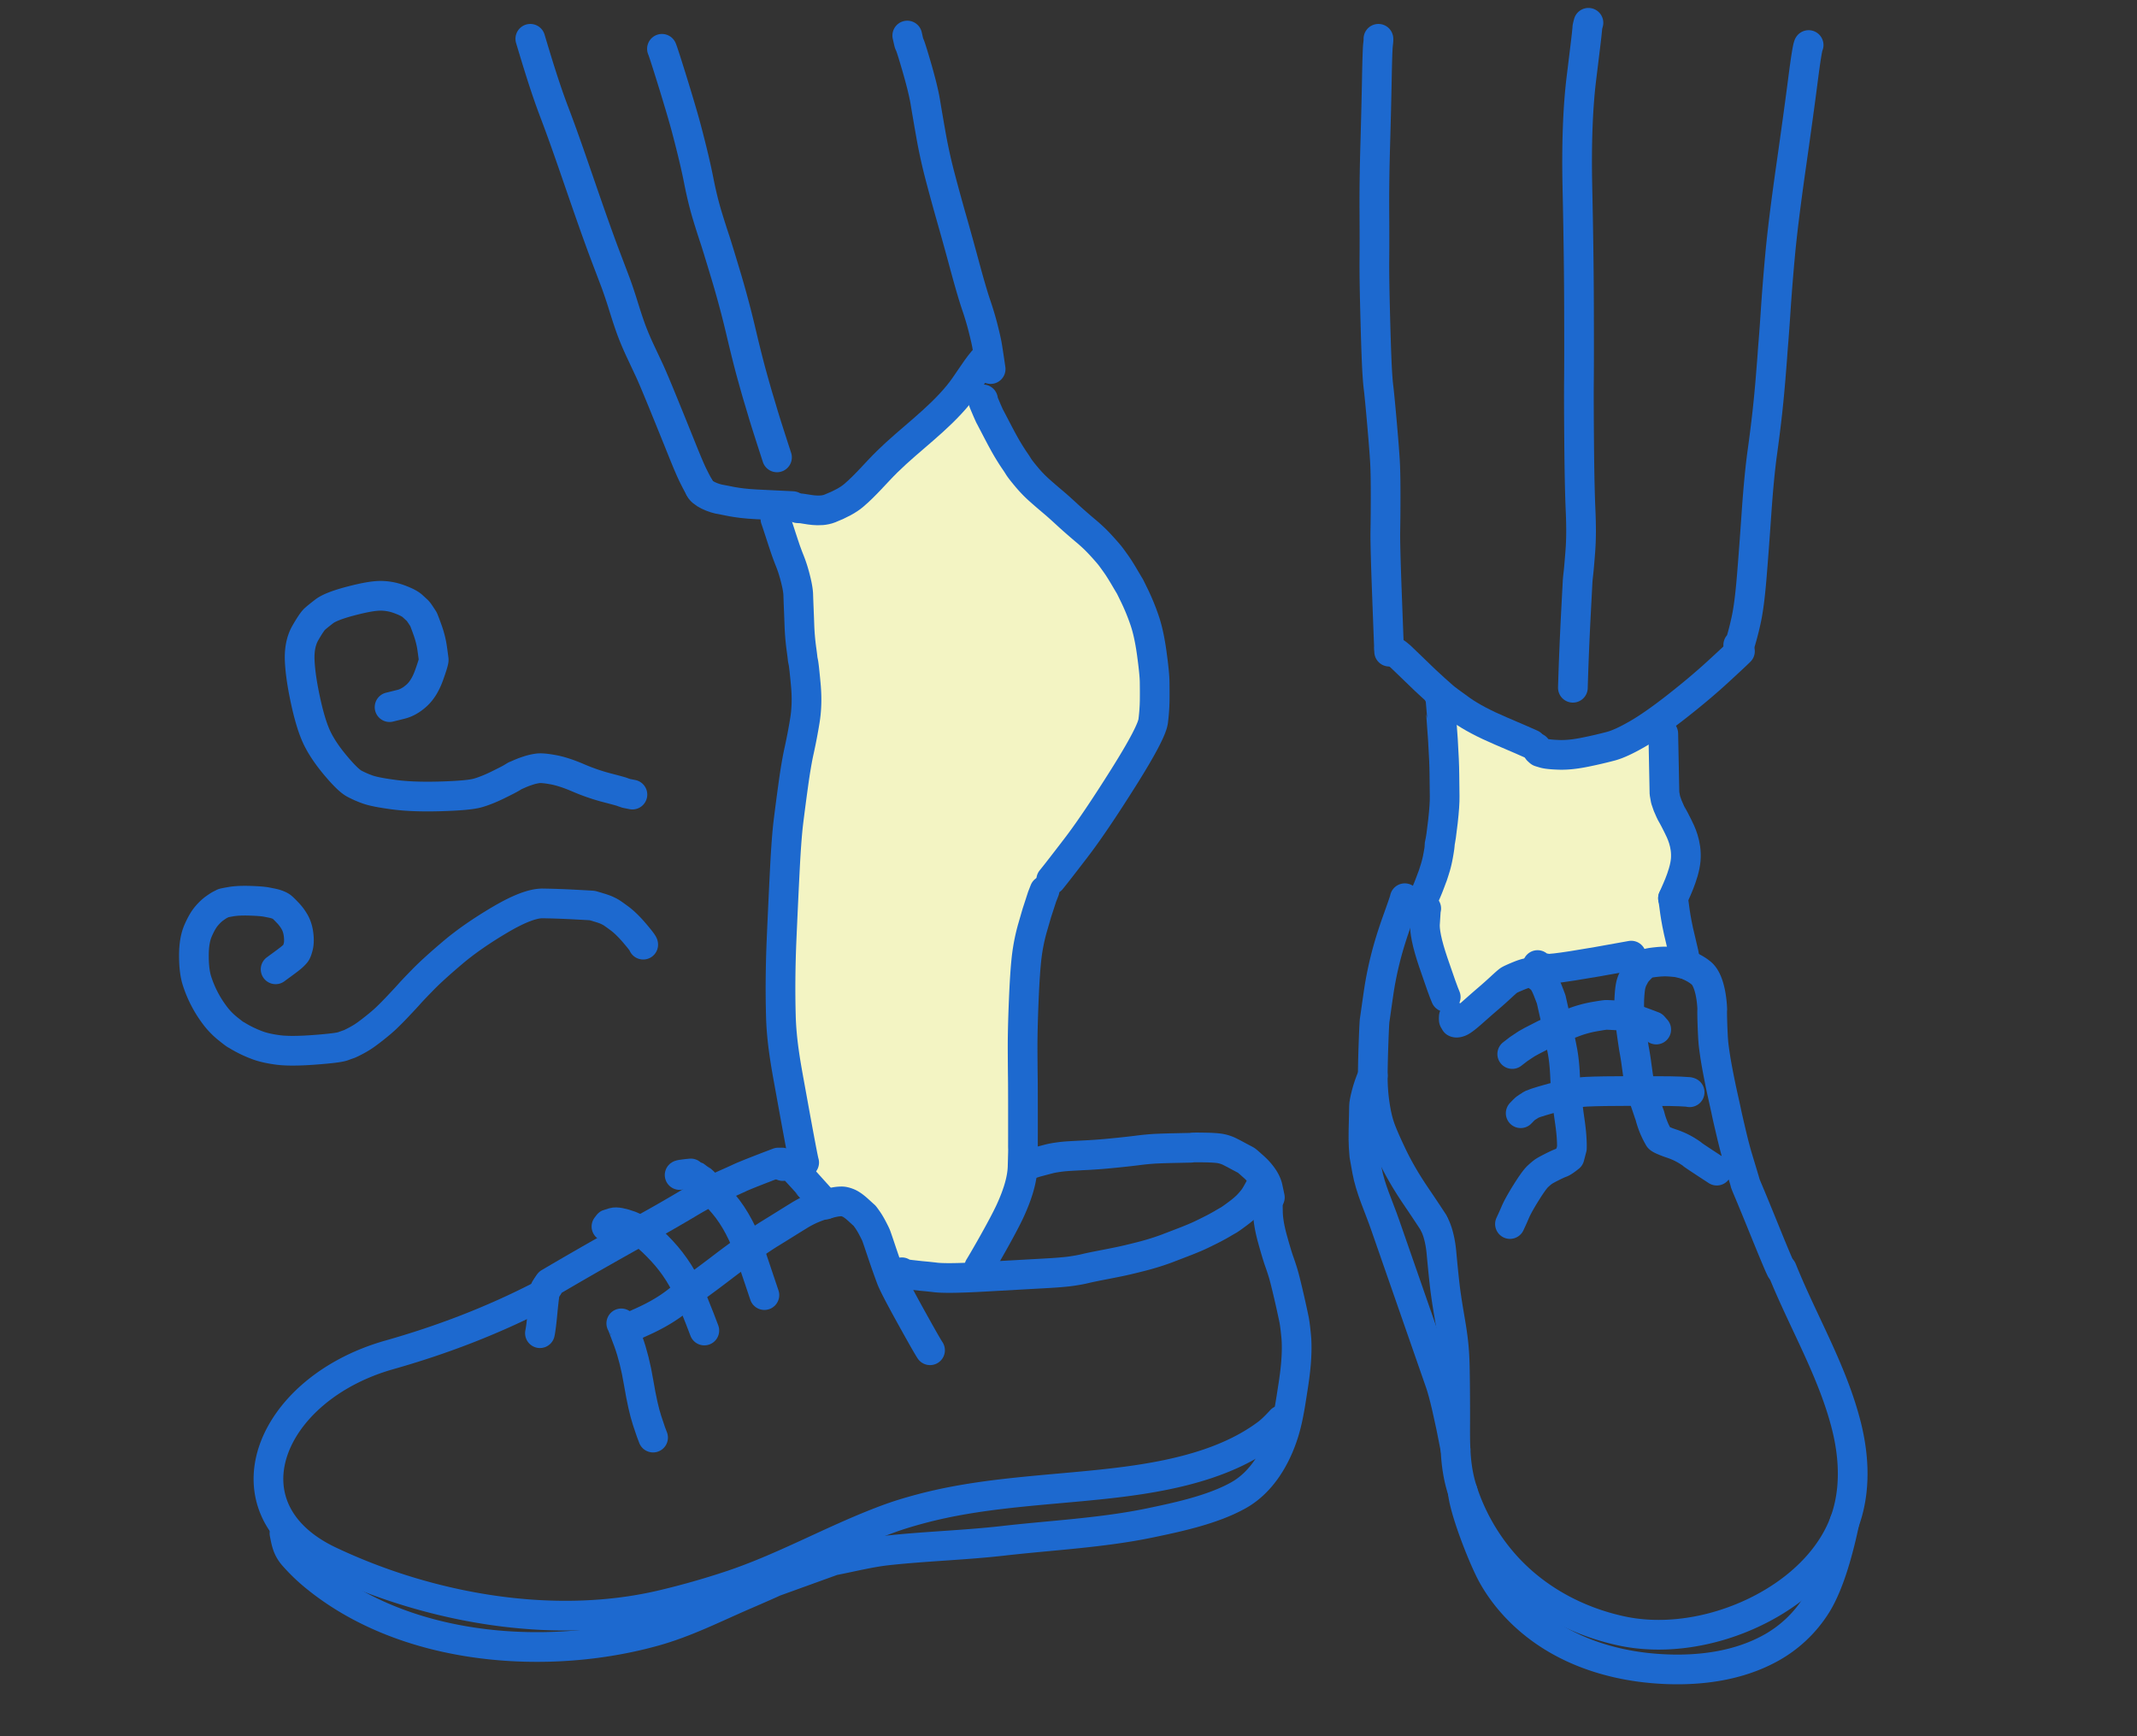 <svg version="1.1" xmlns="http://www.w3.org/2000/svg" x="0" y="0" width="320" height="260" viewBox="0 0 320 260" xml:space="preserve"><rect x="0" y="0" width="320" height="260" fill="#333333" stroke="none"/><style type="text/css">.st90{fill:none;stroke:#1d69cf;stroke-width:4.447;stroke-linecap:round;stroke-linejoin:round;stroke-miterlimit:10}</style><g id="塗り"><path d="M116.117 77.733l3.412 11.293.714 16.257-.925 15.693s-1.361 12.999-1.874 22.131c-.513 9.132.755 19.198.755 19.198l2.044 12.212 2.824 5.958 5.456.729 4.921 10.258 14.076-.271s4.667-12.82 5.661-19.885c.994-7.065 2.866-37.01 2.866-37.01s19.209-21.362 16.57-35.345c-2.639-13.984-11.308-20.54-11.308-20.54l-10.399-11.04-6.417-9.557-19.387 17.976-8.989 1.943zm99.448 27.55s1.388 16.301 0 21.565-2.171 11.278-2.171 11.278l5.232 14.894 13.086-7.964 10.804-1.949 8.826 1.042V133.35s.92-6.867-1.233-11.822c-2.153-4.955.409-15.292.409-15.292s-10.356 6.394-15.138 6.811-19.815-7.764-19.815-7.764z" fill="#f3f4c3"/></g><g id="Line"><path id="STROKE_5ccb6c06-1812-457e-a6b7-05935ba13094" class="st90" d="M116.117 77.733c.121.338.339.991.653 1.958.314.966.57 1.746.77 2.34.199.593.45 1.27.754 2.03.304.76.582 1.641.833 2.643.251 1.002.385 1.776.403 2.322.017.546.045 1.285.083 2.217.038.932.067 1.696.087 2.292a35.607 35.607 0 00.334 3.843c.106.794.157 1.207.153 1.239-.004.033.031.221.104.566s.198 1.474.374 3.389c.176 1.915.127 3.701-.147 5.359a80.576 80.576 0 01-.851 4.453c-.293 1.311-.586 3.03-.879 5.156a395.714 395.714 0 00-.727 5.537c-.192 1.565-.364 3.819-.516 6.763-.152 2.943-.318 6.47-.499 10.58s-.219 8.05-.113 11.819c.106 3.77.771 7.327 1.268 10.065.497 2.738 2.04 11.298 2.216 11.786"/><path id="STROKE_4676c33a-dfad-4131-95aa-40f2564e8edb" class="st90" d="M147.197 59.808c.044.195.066.307.066.336 0 .029.143.375.427 1.039.285.664.462 1.059.531 1.186s.438.832 1.107 2.116c.669 1.284 1.195 2.246 1.58 2.884.385.638.706 1.143.963 1.516.257.372.473.701.648.987.175.286.572.798 1.191 1.538s1.254 1.399 1.905 1.978a80.76 80.76 0 001.74 1.509c.509.427.945.803 1.307 1.129.362.325.751.68 1.168 1.064.416.384.909.824 1.478 1.319s1 .863 1.293 1.105c.293.242.651.559 1.073.951.422.392.918.903 1.487 1.533.569.63.957 1.084 1.165 1.36.207.276.478.65.812 1.12.334.471.75 1.129 1.247 1.974.498.845.761 1.288.789 1.327.029.04.287.564.776 1.572a32.38 32.38 0 011.413 3.462c.454 1.3.82 2.955 1.098 4.965.278 2.01.424 3.449.437 4.315.013.866.016 1.768.009 2.706a28.281 28.281 0 01-.223 3.164c-.141 1.172-1.639 4.024-4.493 8.557-2.854 4.532-5.192 7.991-7.015 10.375-1.822 2.385-3.077 3.998-3.764 4.841"/><path id="STROKE_6d7c1b45-dd4c-46db-826f-17b1a9c287cc_1_" class="st90" d="M156.417 133.348l-.37.945a363.284 363.284 0 01-.765 2.355c-.013.033-.223.755-.631 2.166a28.264 28.264 0 00-.886 4.28c-.183 1.442-.338 3.672-.464 6.691-.126 3.018-.183 5.519-.172 7.503.011 1.984.022 3.346.034 4.087.012.741.019 2.471.019 5.189s0 4.298-.002 4.74.002.678.011.709c.009.031-.013.943-.066 2.736-.053 1.793-.668 3.973-1.845 6.54s-4.276 7.88-4.652 8.469"/><path id="STROKE_aa90d93c-506a-46a3-acd7-0bf1766e8bc9" class="st90" d="M94.768 198.717c-.357.111-.585.169-.684.176-.099.006-.169-.005-.21-.033-.089.127.788-.235 2.633-1.086 1.845-.851 3.435-1.795 4.77-2.83a134.293 134.293 0 013.445-2.6c.962-.697 2.087-1.538 3.374-2.522a133.798 133.798 0 013.956-2.911c1.35-.956 2.423-1.678 3.219-2.167a342.25 342.25 0 002.238-1.386c.696-.435 1.395-.868 2.098-1.3a15.219 15.219 0 011.949-1.029c.597-.255 1.1-.44 1.511-.555.411-.115.627-.172.649-.17a6.41 6.41 0 00.548-.128c.344-.087.647-.152.91-.195a5.71 5.71 0 01.822-.073c.285-.006.631.074 1.035.24.405.166.902.517 1.492 1.055.589.538.897.816.923.836.026.019.168.211.426.575.259.364.52.8.785 1.307.265.507.434.848.508 1.023.074.176.285.785.634 1.827.349 1.042.641 1.898.875 2.566.235.669.491 1.377.769 2.125s1.231 2.593 2.858 5.535c1.628 2.942 2.616 4.678 2.966 5.205"/><path id="STROKE_da38a49c-a7f5-4487-b6d6-c61c917433bc" class="st90" d="M93.031 198.175c.065.063.415.963 1.051 2.701.636 1.738 1.157 3.82 1.563 6.244.406 2.425.826 4.299 1.26 5.623.433 1.324.73 2.171.89 2.538"/><path id="STROKE_9ce6de7d-db39-4243-9932-391ffac32ebd" class="st90" d="M82.082 192.667l-.059-.173c.12-.252.202-.382.245-.391 7.219-4.261 13.709-7.827 15.736-8.97a209.984 209.984 0 004.921-2.845c1.253-.754 2.287-1.327 3.101-1.72.813-.392 1.423-.683 1.83-.872.407-.189.809-.37 1.208-.544.399-.174.967-.432 1.706-.775s2.663-1.105 5.773-2.285l.552-.003"/><path id="STROKE_bcb5d5c4-974e-46a7-88e8-01ee3251f753" class="st90" d="M81.867 192.667l-.21.321a74.943 74.943 0 00-.422 3.649c-.137 1.441-.265 2.444-.383 3.009"/><path id="STROKE_22ad69df-f655-43d9-a0b4-93b5aab4616f" class="st90" d="M90.812 183.675l.288-.373c.03-.014.273-.088.729-.221.455-.133 1.296.021 2.522.463 1.226.441 2.797 1.684 4.714 3.73 1.916 2.046 3.411 4.406 4.484 7.082 1.073 2.675 1.713 4.305 1.919 4.891"/><path id="STROKE_44b7a3f1-f0ad-4124-ac53-319df8d263bd" class="st90" d="M101.769 175.96c.062-.043.393-.098.992-.165s.908-.091.926-.071c.018.021.368.28 1.05.776.681.497 1.877 1.748 3.586 3.753 1.709 2.005 3.124 4.691 4.246 8.059 1.122 3.367 1.753 5.244 1.894 5.631"/><path id="STROKE_1e30cf6e-a337-4452-92f8-02e72d8e12c5" class="st90" d="M135.036 190.525c.056.05.052.064-.011.041-.064-.023-.076.016-.037.116l1.114.187 1.784.2.995.093 1.008.11c1.107.169 3.651.141 7.631-.084 3.98-.224 6.915-.388 8.804-.491 1.889-.103 3.257-.217 4.105-.341.848-.124 1.532-.25 2.052-.378.52-.127 1.348-.301 2.482-.52 1.134-.219 2.054-.402 2.758-.547.704-.146 1.654-.37 2.849-.673a39.656 39.656 0 002.905-.833 45.027 45.027 0 001.259-.439c.097-.039.516-.201 1.256-.484.74-.284 1.322-.509 1.746-.675.423-.167.865-.348 1.324-.544.46-.196 1.117-.508 1.972-.936a32.496 32.496 0 001.964-1.048c.455-.271.773-.455.954-.554.181-.098.64-.421 1.376-.969.736-.548 1.297-1.036 1.683-1.465.386-.429.668-.776.847-1.04.179-.264.518-.866 1.019-1.808"/><path id="STROKE_584faf88-09af-4288-ac23-c9384f687d0b_1_" class="st90" d="M153.516 174.667c.535-.26 1.213-.499 2.032-.716.819-.217 1.366-.361 1.64-.43.274-.069.671-.142 1.193-.22a20.88 20.88 0 011.754-.176c.648-.04 1.504-.086 2.569-.138a80.372 80.372 0 003.754-.287c1.437-.139 2.719-.279 3.846-.419a38.203 38.203 0 012.706-.26 115.96 115.96 0 013.003-.094c1.325-.029 2.039-.043 2.143-.043.104.001.233-.011.385-.036.152-.025.793-.027 1.922-.007s1.924.078 2.386.174c.463.096.891.242 1.284.438.394.196.696.352.907.469.211.117.489.265.833.446l.642.339c.083.045.176.11.277.194.101.084.421.367.959.848s.993.993 1.366 1.535c.372.542.613 1.064.722 1.564.109.501.212.989.311 1.465"/><path id="STROKE_2108003f-15de-44d1-af83-eba50bfdeb97" class="st90" d="M117.216 174.618c.087-.035.298-.062.634-.08.336-.018.507-.025.513-.021.006.004.796.867 2.369 2.588 1.573 1.721 2.534 2.815 2.883 3.281"/><path id="STROKE_6cafc413-b7a4-42f2-9c8d-058d92ed115f_1_" class="st90" d="M80.831 194.107c-7.182 3.69-14.68 6.564-22.536 8.788-18.11 5.126-25.319 23.102-8.95 30.857 14.977 7.095 33.526 10.42 49.823 6.575a119.17 119.17 0 0010.237-2.905c8.251-2.746 15.735-7.102 23.856-10.058 1.292-.47 2.844-.947 4.659-1.43 8.657-2.306 17.596-2.678 26.467-3.591 8.456-.87 18.286-2.391 25.288-7.609.628-.468 1.349-1.154 2.165-2.058"/><path id="STROKE_7cce7f59-0770-4ce1-bd15-ac825ed3a70a_2_" class="st90" d="M189.821 179.521c.01.198.025.857.044 1.975.019 1.119.242 2.45.667 3.995.426 1.545.758 2.655.996 3.33.239.675.432 1.255.58 1.738.148.483.348 1.248.599 2.295a151.251 151.251 0 011.065 4.743c.071.35.146.877.225 1.58.079.703.125 1.196.14 1.478.121 2.381-.156 4.759-.525 7.108-.353 2.249-.667 4.544-1.34 6.724-1.136 3.678-3.313 7.445-6.752 9.393-3.832 2.17-9.031 3.284-13.301 4.174-7.175 1.494-14.711 1.851-21.994 2.683-5.785.661-11.558.81-17.331 1.441-2.682.293-5.442 1.006-8.119 1.516l-8.806 3.183c-.689.323-2.231 1.002-4.628 2.039-4.463 1.93-8.675 4.079-13.395 5.387-4.71 1.306-9.572 2.047-14.454 2.268-12.578.57-26.196-2.288-36.162-10.354a27.36 27.36 0 01-3.34-3.189c-.962-1.095-1.119-2.007-1.394-3.415"/><path id="STROKE_83f46fcf-d930-4e68-8ea8-972a2a099547" class="st90" d="M94.699 118.99l-.919-.182-.516-.175c-.087-.056-.862-.273-2.324-.651a30.15 30.15 0 01-4.349-1.495c-1.437-.618-2.685-1.025-3.743-1.22-1.058-.195-1.813-.266-2.265-.212a7.84 7.84 0 00-1.445.326c-.511.163-.955.329-1.331.498-.376.169-.576.254-.598.255-.022.001-.187.098-.497.291-.309.193-1.029.566-2.159 1.119-1.13.554-2.143.957-3.039 1.209-.896.253-2.735.42-5.517.502-2.782.082-5.112-.002-6.99-.251-1.878-.249-3.188-.505-3.93-.769a14.736 14.736 0 01-2.037-.892c-.616-.331-1.526-1.209-2.73-2.636s-2.123-2.774-2.756-4.042c-.634-1.268-1.217-3.106-1.75-5.516-.533-2.409-.84-4.46-.922-6.153-.082-1.693.2-3.098.844-4.216.644-1.117 1.111-1.808 1.402-2.072.29-.264.767-.65 1.43-1.159.663-.509 1.978-1.023 3.945-1.54 1.967-.517 3.435-.78 4.407-.788a8.122 8.122 0 012.895.517c.958.353 1.614.692 1.967 1.017.354.325.59.543.709.654.119.111.283.326.493.646l.408.622c.062.095.269.631.62 1.607.352.976.591 1.924.719 2.844.128.92.202 1.474.223 1.664.021.19-.207.954-.685 2.292-.477 1.338-1.095 2.352-1.852 3.042-.757.69-1.537 1.136-2.339 1.337-.802.202-1.379.346-1.732.431"/><path id="STROKE_1e442c29-1081-46f9-9577-bedb11871e95" class="st90" d="M96.316 141.463c.02-.111-.39-.663-1.23-1.654-.84-.992-1.612-1.748-2.317-2.271-.704-.522-1.157-.839-1.357-.949a8.35 8.35 0 00-.642-.317c-.228-.102-.617-.235-1.168-.4a35.059 35.059 0 00-.901-.264c-.049-.011-.933-.062-2.65-.152a124.44 124.44 0 00-4.778-.168c-1.468-.021-3.598.792-6.39 2.439-2.792 1.648-5.152 3.286-7.079 4.917-1.927 1.631-3.398 2.964-4.413 4-1.015 1.036-1.695 1.749-2.04 2.14s-.904.994-1.676 1.81a48.841 48.841 0 01-1.857 1.883c-.466.439-1.071.952-1.815 1.54-.744.587-1.319 1.009-1.725 1.266-.406.257-.824.493-1.252.71-.429.217-.691.34-.787.369-.096.03-.389.135-.88.315-.49.18-1.927.359-4.312.537-2.384.177-4.204.181-5.459.011-1.255-.17-2.272-.403-3.054-.701a17.503 17.503 0 01-2.888-1.381 4.032 4.032 0 00-.37-.213c-.109-.055-.508-.358-1.197-.91a11.142 11.142 0 01-1.905-1.977 17.157 17.157 0 01-1.55-2.455c-.453-.87-.83-1.776-1.131-2.718-.302-.942-.454-2.186-.457-3.731-.004-1.546.203-2.798.62-3.756.417-.958.831-1.682 1.243-2.172.412-.49.816-.878 1.213-1.165.397-.287.701-.482.913-.586a8.58 8.58 0 00.397-.202c.053-.031.444-.109 1.172-.235s1.673-.17 2.835-.133c1.161.037 1.992.103 2.49.199.498.096.841.166 1.028.208.187.042.391.105.611.188.22.083.404.173.551.269.147.096.464.401.953.913a6.755 6.755 0 011.139 1.557c.27.525.444 1.137.519 1.836.076.699.051 1.282-.075 1.749-.125.467-.239.767-.342.901a4.724 4.724 0 01-.476.504c-.214.203-.662.553-1.342 1.051s-1.085.794-1.213.89"/><path id="STROKE_4bf825ed-c909-4134-b860-4a087a865072" class="st90" d="M206.409 5.81c.021.068.001.361-.061.88-.061.519-.12 2.231-.174 5.136-.055 2.905-.136 6.203-.242 9.894-.106 3.691-.15 7.025-.13 10.004.019 2.978.02 5.333.003 7.065-.017 1.732.017 4.295.103 7.688s.166 5.95.242 7.671c.075 1.721.166 3.011.273 3.871.107.86.284 2.692.53 5.497.246 2.804.397 4.781.453 5.931.056 1.15.083 2.776.081 4.877a291.735 291.735 0 01-.042 5.168c-.027 1.344.054 4.528.243 9.551.188 5.024.298 7.87.328 8.54"/><path id="STROKE_39b37202-8101-4fea-b8e5-8d2495477e1e" class="st90" d="M208.014 97.123l.64.389c.379.229.736.497 1.07.802.334.305.898.848 1.693 1.627s1.464 1.426 2.008 1.939c.544.513 1.036.965 1.474 1.354l1.208 1.07c.367.324 1.268.996 2.703 2.016 1.435 1.02 3.408 2.066 5.92 3.139 2.512 1.072 4.041 1.735 4.588 1.989"/><path id="STROKE_0c51e0f4-517d-4661-af6c-1c5b05b05717" class="st90" d="M230.051 111.985l.221.368c.17.16.265.245.285.255.02.01.235.075.645.196.41.121 1.175.2 2.296.235 1.121.036 2.448-.106 3.983-.425a65.262 65.262 0 003.769-.879c.978-.266 2.27-.86 3.875-1.78s3.566-2.287 5.882-4.1c2.316-1.813 4.351-3.523 6.105-5.129 1.754-1.606 2.898-2.675 3.432-3.206"/><path id="STROKE_5dae847b-67d5-4aca-90e9-cb3019b1131e_1_" class="st90" d="M237.858 3.414c-.133.485-.188.754-.166.806l-.079.759c.011.032-.257 2.262-.803 6.69-.546 4.428-.748 9.914-.605 16.455.143 6.542.223 12.454.239 17.736.016 5.283.014 8.937-.006 10.964-.021 2.026-.012 5.217.027 9.572.038 4.355.11 7.708.215 10.057.105 2.35.095 4.353-.031 6.008-.126 1.656-.223 2.779-.291 3.369-.068.59-.109 1.001-.122 1.23l-.276 5.263a503.049 503.049 0 00-.433 10.668"/><path id="STROKE_d9c1003c-b380-4886-a8c1-06265427d7ad" class="st90" d="M270.829 6.745c-.153.271-.435 2.004-.845 5.201-.41 3.197-1.012 7.58-1.805 13.148-.793 5.569-1.333 9.935-1.62 13.099a329.525 329.525 0 00-.638 7.917 319.828 319.828 0 01-.34 4.804 156.856 156.856 0 00-.167 2.166c-.022.356-.11 1.473-.262 3.352a191.986 191.986 0 01-.507 5.348 226.039 226.039 0 01-.76 6.039c-.322 2.34-.612 5.377-.869 9.111-.258 3.735-.498 6.94-.72 9.616-.222 2.677-.485 4.727-.79 6.153a42.98 42.98 0 01-1.018 3.917c-.036.061-.103.05-.2-.033"/><path id="STROKE_24219fbd-33ac-4164-9315-80e4b3646e2a_2_" class="st90" d="M79.411 5.81c1.02 3.394 2.205 7.347 3.571 10.932 1.398 3.667 2.665 7.383 3.946 11.092 1.113 3.222 2.227 6.443 3.413 9.639.139.373.278.746.42 1.118.518 1.361.964 2.538 1.34 3.529.376.992.81 2.282 1.304 3.87.493 1.589.913 2.834 1.258 3.735.345.901.749 1.845 1.211 2.831l1.304 2.778c.407.866 1.149 2.621 2.226 5.264a1314.11 1314.11 0 012.735 6.756c.746 1.86 1.299 3.153 1.659 3.878.359.725.669 1.314.928 1.766"/><path id="STROKE_ea173d5b-ec96-49c4-8b70-135ada12018d_1_" class="st90" d="M104.726 72.997c.224.872 2.169 1.67 3.328 1.82.491.064 2.1.553 5.159.704 3.059.151 4.89.241 5.491.269"/><path id="STROKE_8b3c6bca-5ffc-4a4a-811b-6a4a8765332b_1_" class="st90" d="M119.318 76.047l.138.061.537.027c.799.08 2.704.629 4.279.006 1.574-.623 2.752-1.266 3.536-1.928 1.827-1.544 3.342-3.406 5.045-5.078 3.492-3.427 7.532-6.211 10.656-10.02 1.331-1.622 2.344-3.502 3.686-5.092"/><path id="STROKE_29c3e61a-6170-4870-a2f6-2c86b04989ff_2_" class="st90" d="M135.856 5.323c.523 2.329 0 0 .928 3.06s1.52 5.359 1.774 6.896.554 3.278.9 5.224a77.571 77.571 0 001.397 6.235 320.153 320.153 0 001.686 6.143 496.644 496.644 0 011.896 6.849c.725 2.681 1.3 4.644 1.723 5.887.423 1.244.77 2.4 1.04 3.467.27 1.068.456 1.866.557 2.396.102.53.296 1.791.584 3.785"/><path id="STROKE_d2cdf972-bad2-4994-ae8c-1b02aa5d0bd2_1_" class="st90" d="M99.123 7.31c.214.411 2.765 8.58 3.613 11.774.849 3.194 1.475 5.821 1.88 7.881.405 2.061.853 3.888 1.346 5.483A131.26 131.26 0 00107 35.714c.2.583.739 2.332 1.617 5.249a144.74 144.74 0 012.302 8.558c.656 2.789 1.217 5.021 1.682 6.697.465 1.676.79 2.819.976 3.429.186.611.416 1.38.689 2.308.274.928.968 3.108 2.082 6.538"/><path id="STROKE_eda8cd2b-8519-4c9e-8b31-37d3ca482951" class="st90" d="M215.565 104.285c.029.072.368 4.355.504 6.521.136 2.166.209 3.905.219 5.217.01 1.313.022 2.388.038 3.226s-.07 2.098-.257 3.78c-.186 1.682-.354 2.822-.504 3.42"/><path id="STROKE_79ff2128-e0aa-4d6e-9ae9-f994c4ffa398" class="st90" d="M249.065 109.858l.176 8.933.171.959.306.885.392.892c.012.053.115.246.309.579.193.333.48.884.86 1.654.38.77 1.342 2.621 1.147 4.988s-1.789 5.396-1.907 5.762"/><path id="STROKE_0664d21f-8f9d-4b71-8cea-b25dd7539af0" class="st90" d="M215.565 126.847c-.185 1.286-.4 2.322-.645 3.109a36.098 36.098 0 01-.398 1.243c-.02.042-.135.347-.345.912a31.917 31.917 0 01-.673 1.664 47.038 47.038 0 01-.74 1.605"/><path id="STROKE_2beeb884-e3fa-43ca-85fe-467c18e48b49" class="st90" d="M213.567 136.046l-.048.126-.124 1.953c-.133 1.176.277 3.172 1.23 5.987.953 2.816 1.574 4.547 1.863 5.195"/><path id="STROKE_73ab8e22-80d4-4314-a3e6-e0b11ad00c4c" class="st90" d="M217.7 152.241c-.024.35-.014.534.03.552l.173.304c.148.085.389.059.723-.078.334-.137.967-.619 1.898-1.446.931-.827 1.708-1.506 2.33-2.038a63.256 63.256 0 001.874-1.669c.627-.581 1.022-.928 1.186-1.042.164-.114.613-.324 1.346-.629.733-.306 1.26-.473 1.581-.503.321-.029.557-.014.709.046.152.06.395.214.729.463.334.248.545.421.632.518.087.097.21.28.369.549s.367.737.623 1.402c.257.666.386 1.011.389 1.037.002.026.24 1.083.713 3.173s.801 3.634.983 4.633c.182.998.307 2.22.372 3.666.066 1.446.154 2.587.263 3.424l.23 1.763c.044.338.12.888.229 1.649a31.9 31.9 0 01.234 2.06c.058.785.077 1.412.059 1.88l-.35 1.332c-.613.49-1.045.777-1.295.86-.25.083-.682.28-1.298.589-.616.31-1.031.536-1.245.678-.215.142-.511.387-.89.736s-.966 1.159-1.76 2.43c-.795 1.271-1.34 2.254-1.637 2.949a44.283 44.283 0 01-.794 1.769"/><path id="STROKE_5cbc2197-f0e4-4864-afbf-a2a4baa8048c" class="st90" d="M226.447 157.84l.955-.738 1.195-.795.781-.434c1.338-.688 2.028-1.04 2.071-1.054.043-.015.462-.193 1.258-.536s1.732-.72 2.807-1.134a17.137 17.137 0 013.174-.894c1.04-.183 1.653-.274 1.837-.274s.668.021 1.451.064 1.599.205 2.447.487c.848.282 1.898.664 3.149 1.147l.434.497"/><path id="STROKE_501d6055-e526-4547-9748-617e805db8e8" class="st90" d="M227.711 166.706l.394-.407c.242-.25.382-.378.42-.384l.607-.376c.06-.149 1.135-.513 3.224-1.09 2.089-.578 3.852-.9 5.287-.966 1.435-.066 3.588-.101 6.458-.103 2.87-.002 4.846.005 5.929.02 1.082.016 2.035.057 2.858.122l.124.044"/><path id="STROKE_5482dcb1-9365-40b2-bec5-f86d3662c1c9" class="st90" d="M230.239 144.515l.431.351 1.043.189c.771.095 4.955-.554 12.551-1.949"/><path id="STROKE_14b2722b-0dec-4e06-a829-44b57fbb8da5" class="st90" d="M250.519 134.509c.198.906.227 2.568 1.115 6.165s.639 3.254.76 3.722"/><path id="STROKE_dcde13eb-9127-4d6e-b276-367a2b3c0b7f" class="st90" d="M210.355 134.509c.01.089-.364 1.188-1.122 3.296-.758 2.109-1.354 4.042-1.788 5.799a51.23 51.23 0 00-.968 4.794 501.389 501.389 0 00-.443 3.069 87.086 87.086 0 01-.188 1.307c-.041.264-.099 1.46-.175 3.589-.075 2.129-.111 3.83-.106 5.103.005 1.273.102 2.564.291 3.873.189 1.309.44 2.429.752 3.362.312.932.929 2.365 1.851 4.298.922 1.933 2.087 3.943 3.495 6.029a272.404 272.404 0 012.671 4.001"/><path id="STROKE_111ce5f1-8925-4151-80df-80d7a1f8c49f_1_" class="st90" d="M214.845 183.475c.858 1.763 1 4.121 1.036 4.501.146 1.522.387 4.09.606 5.667.608 4.376 1.258 6.455 1.353 10.867.042 1.946.064 4.363.068 7.252.005 4.078-.175 7.639 1.124 11.581a31.189 31.189 0 006.391 11.062c4.561 5.073 10.711 8.381 17.347 9.82 8.571 1.859 18.512-.891 25.45-6.114 3.496-2.632 6.469-6.09 7.984-10.195 1.686-4.568 1.475-9.663.285-14.385-2.078-8.243-6.51-15.598-9.652-23.431"/><path id="STROKE_a65f5e93-0e4a-4d80-8bbb-4bdb9a2a0ec5_2_" class="st90" d="M257.077 175.303c-2.347-1.53-3.551-2.33-3.612-2.399-.061-.068-.271-.217-.63-.447a10.622 10.622 0 00-1.866-.96 9.52 9.52 0 00-.756-.275 13.612 13.612 0 01-1.067-.408c-.494-.204-.747-.362-.761-.471-1.011-1.716-1.322-3.287-1.349-3.334-.027-.046-.121-.315-.285-.806a60.054 60.054 0 00-.372-1.095l-.4-1.124c-.182-.51-.28-.803-.294-.881a21.16 21.16 0 00-.156-.689c-.09-.382-.183-.924-.281-1.627-.098-.703-.182-1.311-.251-1.824a42.384 42.384 0 00-.325-1.955 149.452 149.452 0 01-.391-2.675l-.174-1.445a19.968 19.968 0 01-.083-4.032c.055-.7.129-1.208.223-1.525.094-.317.199-.585.317-.804.118-.219.212-.403.283-.55.071-.148.281-.406.631-.776s.615-.608.795-.715a2.47 2.47 0 01.637-.254c.244-.063.704-.127 1.381-.192a10.878 10.878 0 012.009-.008c.662.06 1.01.098 1.042.114.033.016.211.062.536.137.325.075.497.112.516.11.019-.001.225.089.618.271.393.182.735.365 1.026.549.291.184.461.305.511.364 1.766 1.126 1.85 5.577 1.85 5.577-.056.165.054 4.061.203 5.312.149 1.252.368 2.621.656 4.109a134.2 134.2 0 00.809 3.903c.251 1.115.411 1.844.479 2.186.068.342.289 1.305.661 2.888.372 1.583.703 2.853.991 3.808l.78 2.583c.232.767.35 1.176.356 1.227.006.052.205.541.598 1.467s1.221 2.945 2.485 6.055c1.264 3.11 2.024 4.912 2.279 5.407"/><path id="STROKE_87d69e07-b745-4ca3-b15d-bc37a2c2a218" class="st90" d="M205.565 161.066c-.872 1.878-1.311 4.096-1.311 4.529 0 .432-.009.911-.028 1.435-.019.524-.037 1.273-.055 2.246-.018.973-.007 1.806.031 2.5.039.693.066 1.087.082 1.182.016.095.152.856.409 2.285.493 2.741 1.745 5.378 2.664 8.019l3.28 9.421 2.659 7.638 2.378 6.831c.512 1.47 1.34 4.932 2.286 9.935"/><path id="STROKE_73da0935-894a-4286-9321-06a1a9af2763" class="st90" d="M219.032 223.342c.24 2.855 3.13 10.19 4.508 12.637 2.264 4.018 5.727 7.315 9.714 9.602 5.01 2.874 10.81 4.21 16.583 4.397 5.224.17 10.588-.615 15.181-3.11a18.773 18.773 0 007.018-6.608c2.036-3.296 3.382-8.61 4.168-12.343"/></g></svg>